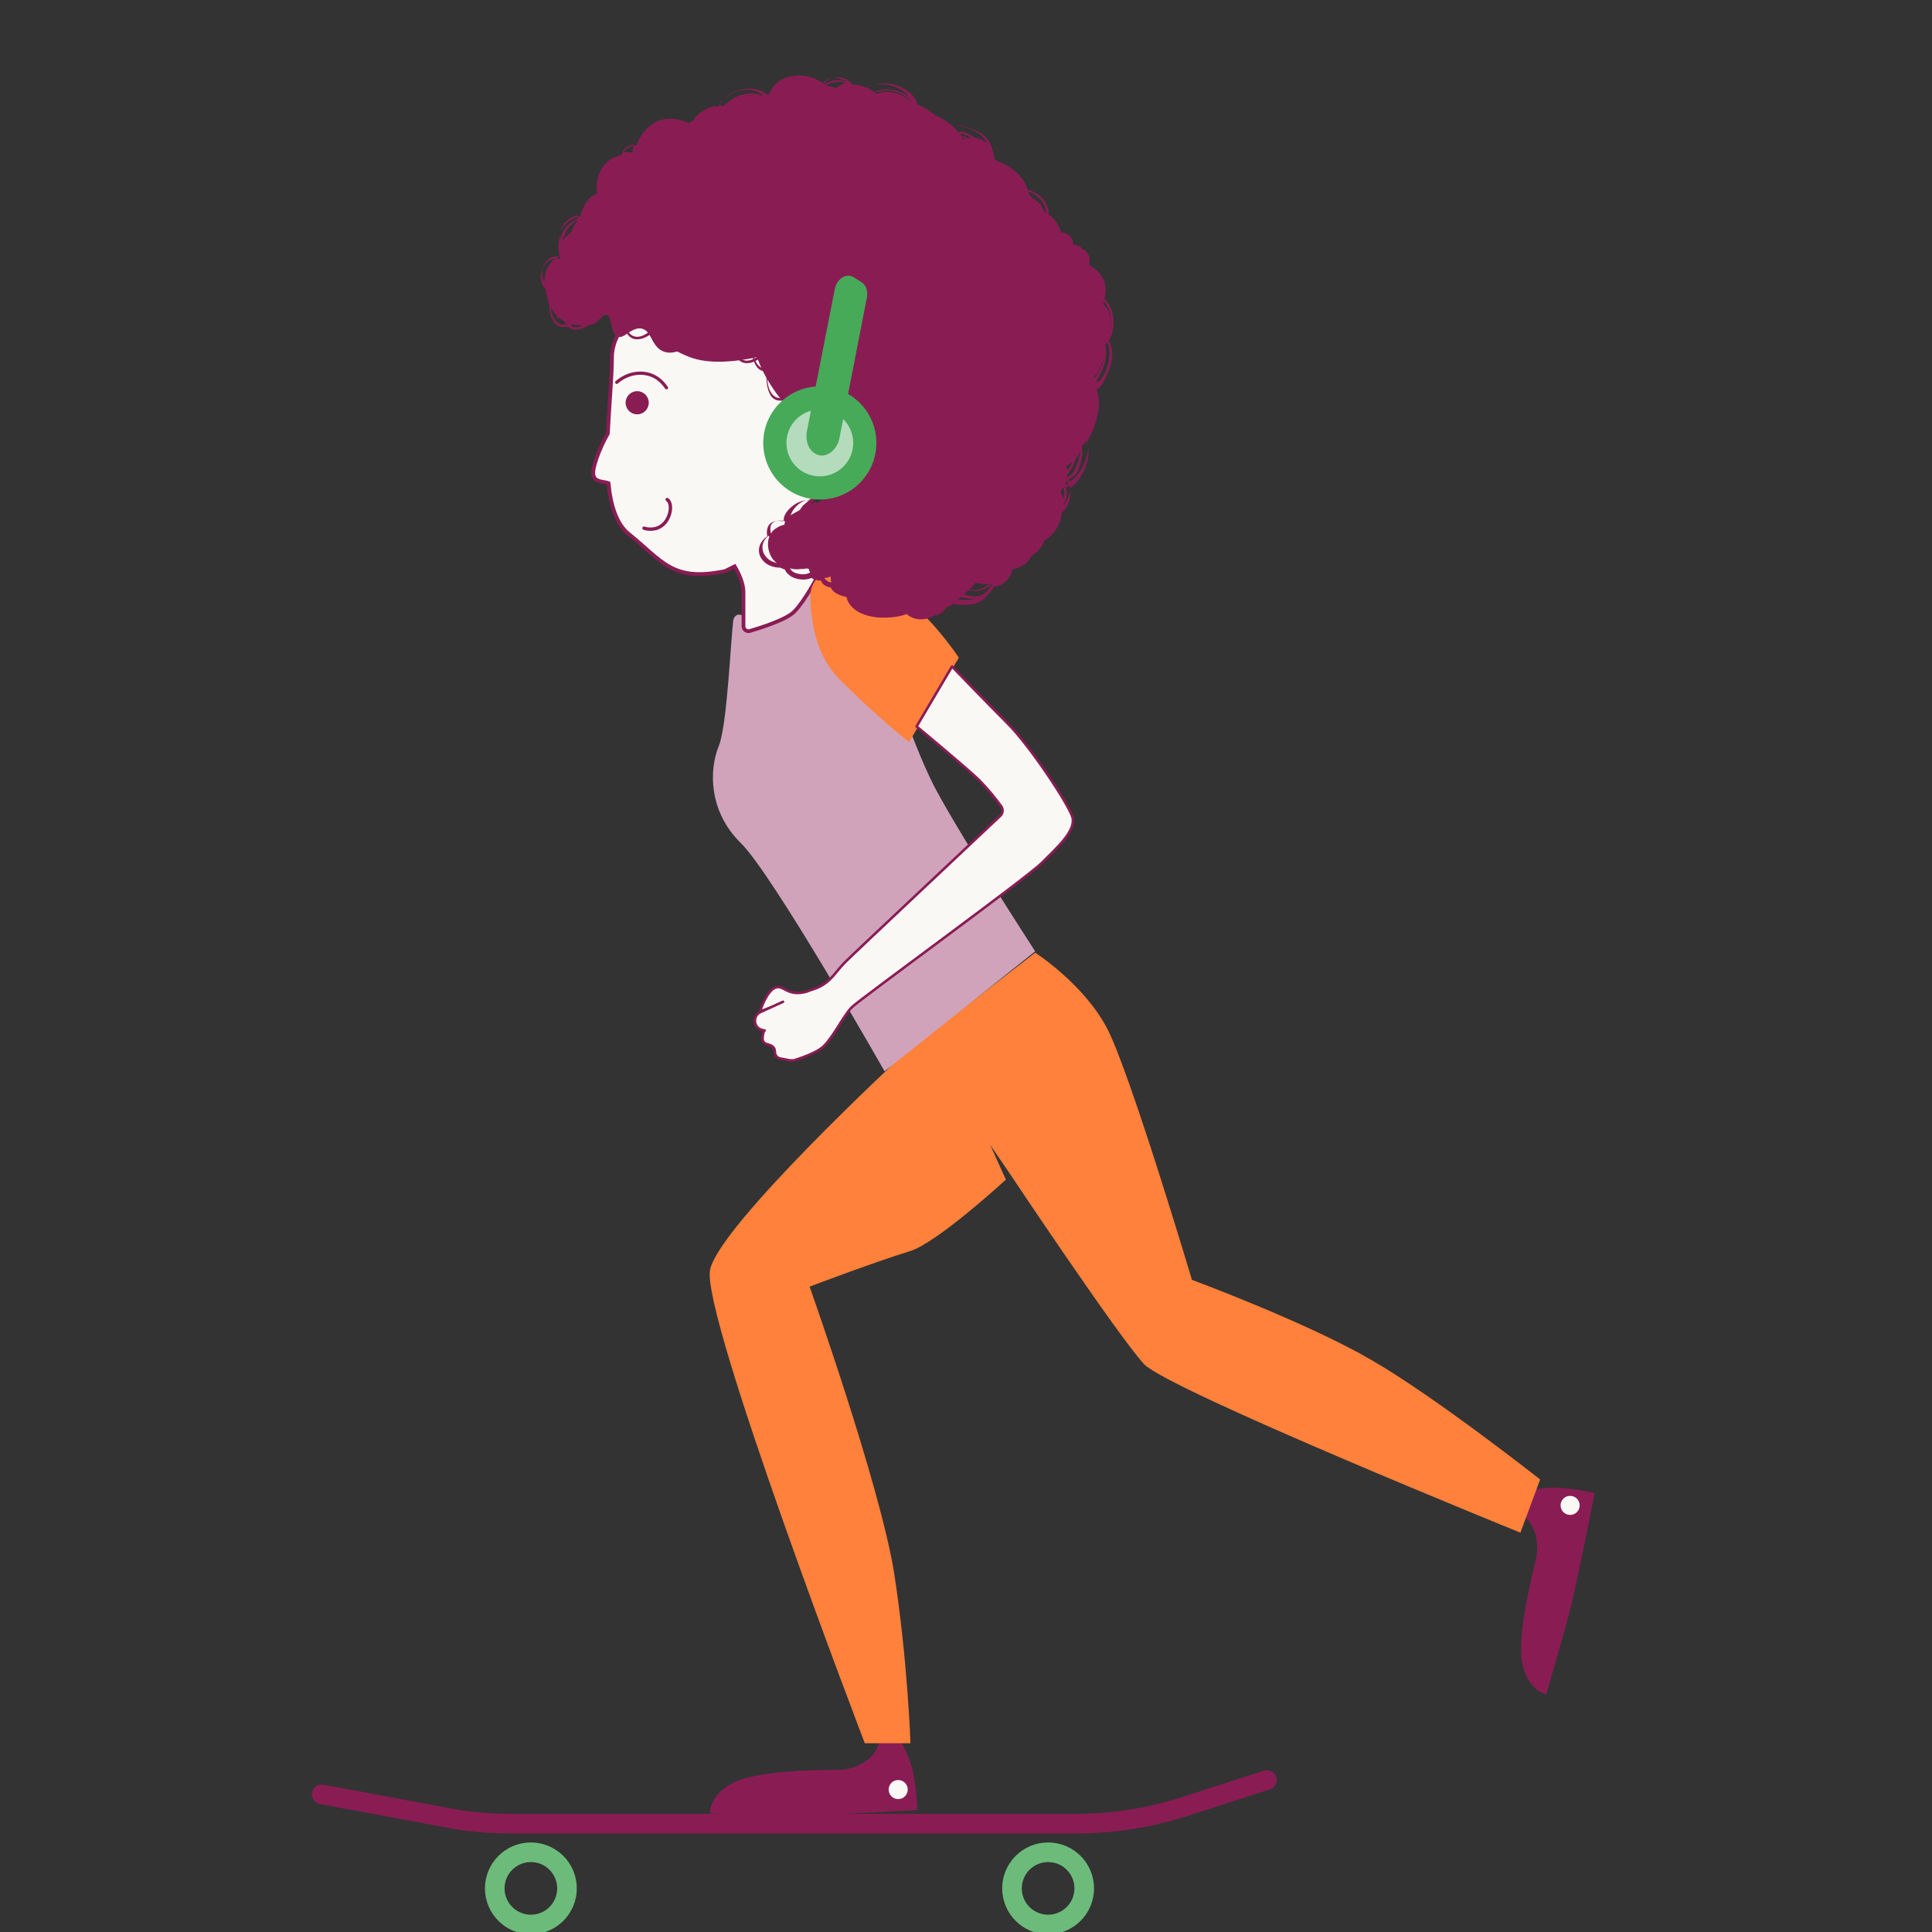 <svg xmlns="http://www.w3.org/2000/svg" xml:space="preserve" id="Laag_1" x="0px" y="0px" version="1.1" viewBox="0 0 283.5 283.5"><rect x="0" y="0" width="283.5" height="283.5" fill="#333333" stroke="none"/><style>.st0{fill:#8a1c54}.st1{fill:#f9f8f5}.st2{fill:#ff813b}.st8{stroke:#6cbb7a;stroke-width:2.877;stroke-linecap:round;stroke-miterlimit:10}.st8,.st9{fill:none}.st10{fill:#47aa59}</style><g id="leefstijl"><path d="M221.9 219.3s3.2-.9 5.8-1 6.3.8 6.3.8-2.7 13.7-3.7 17.5-3.4 12-3.4 12-2.6-.4-3.5-4.4 1.5-13.4 2-15.5 0-6-3.1-6.8c-3.2-.9-.4-2.6-.4-2.6" class="st0"/><circle cx="230.4" cy="220.9" r="1.4" class="st1"/><path d="M131.4 254s1.7 2.9 2.4 5.3c.7 2.5.8 6.3.8 6.3s-13.9.8-17.9.8-12.5-.3-12.5-.3-.3-2.6 3.4-4.5 13.4-1.9 15.5-1.9c2.2 0 5.9-1.5 5.9-4.7s2.4-1 2.4-1" class="st0"/><path d="m148.3 172.4-3-4.4 2.3 5.1s-10.1 9.3-14.1 10.5c-5.5 1.7-14.7 5.2-14.7 5.2s10.3 29 12.4 42c2 12.9 2.4 25 2.4 25h-6.7s-24.1-62.9-22.7-69.5 28.4-31.6 28.4-31.6l19.3-14.9s7.2 4.6 10.6 11.2 12.4 36.8 12.4 36.8 17 6.3 26.4 11.8c9.5 5.5 24.7 17.5 24.7 17.5l-2.9 7.8s-51.3-20.8-55.2-24.7c-3.8-4.1-19.6-27.8-19.6-27.8" class="st2"/><path d="M119.1 83.7s.7 4.6-3.9 6.8c-2.9 1.4-5.6-.1-6.6-.3-.5-.1-.9.3-1 .8-.4 3.3-.9 15.3-2.1 18.4-1.5 3.6-1.5 9.7 3.2 14.3s21.1 33.5 21.1 33.5l22.1-17.6s-10.7-16.5-14.6-23.8-9-24-9-24z" style="fill:#d0a3ba"/><path d="M117.5 55.3s0 7.9-2.9 11.6l-2.9 3.7s5.8-1.4 8-6.7-2.2-8.6-2.2-8.6m-25.6-7.8s1.2 2 .6 4-1.1 2.9-1.1 2.9 2.7-1.9 2.7-5v-4.9z" class="st0"/><path d="M115.9 80.4c-.7-.7-1.4-2-1.4-2 1.3-1.2 2.5-2.5 3.5-4l6-5.2c-.8-10.5-9.5-25.4-16.4-26.7s-17.8 2.9-17.8 10c0 2.7-.4 6.9-.6 11.1-1.3 2.3-2.4 5.3-2.1 6.2.3 1 1.4.8 2.2 1.1.3 3.3 1.2 6 2.9 7.4 5.1 4.1 6.4 7.1 14.2 5.5l1.4-.7c.6 1 1.3 2.5 1.3 3.8v5c0 .5.5.8.9.7 1.7-.5 5.5-1.7 6.6-2.9 1.5-1.5 3.6-5.5 3.6-5.5s-3.5-3.1-4.3-3.8z" style="fill:#f9f8f5;stroke:#8a1c54;stroke-width:.549;stroke-miterlimit:10"/><circle cx="131.8" cy="262.6" r="1.4" class="st1"/><path d="M94.5 77.5c.2.1 1.5.4 2.5-.3 1.4-.9 1.8-3.3.9-3.9" style="fill:none;stroke:#8a1c54;stroke-width:.493;stroke-linecap:round;stroke-miterlimit:10"/><circle cx="93.5" cy="59.1" r="1.7" class="st0"/><path d="M90.5 56.1c1.5-1.3 3.5-1.7 5.2-1 1.2.5 1.8 1.4 2.1 1.8" style="fill:none;stroke:#8a1c54;stroke-width:.472;stroke-linecap:round;stroke-miterlimit:10"/><path d="m47.2 263.3 18.8 3.5c3 .6 6.1.8 9.2.8h82.7q7.95 0 15.6-2.4l12.4-4" style="fill:none;stroke:#8a1c54;stroke-width:2.877;stroke-linecap:round;stroke-miterlimit:10"/><circle cx="77.9" cy="277.1" r="5.3" class="st8"/><circle cx="153.8" cy="277.1" r="5.3" class="st8"/><path d="M154.1 43.5c.5-1.2.3-2.6-.7-3.5-.2-.2-.4-.4-.6-.5-.1-.3-.2-.6-.3-.8 1-1.2.9-3-.1-4.2 1.3-1.3 1.3-3.3.1-4.7-.5-.5-1.1-.8-1.7-.9-.1-.6-.4-1.3-.9-1.8s-1.2-.9-1.9-1c-.1-.7-.4-1.4-.9-1.9-.3-.3-.7-.6-1.2-.8 0-.8-.3-1.6-.9-2.2-1-1-2.4-1.3-3.6-.7-.7-.5-1.6-.6-2.5-.4q-.15-.45-.6-.9c-1.2-1.3-3.2-1.3-4.6-.2-.5-.1-1-.1-1.4 0-.1-.1-.2-.2-.3-.4-1.3-1.3-3.3-1.3-4.7-.1q-.45.45-.6.9c-1.1-.3-2.3-.1-3.1.8-.8 0-1.7.3-2.3.9-.4.4-.7.9-.9 1.4-1.1-.3-2.3-.1-3.2.8-.8.7-1.1 1.8-1 2.7-.5.7-.7 1.5-.7 2.3v.1c-.5.1-.9.4-1.3.8-1.2 1.2-1.3 3-.3 4.3-.9 1.1-1 2.5-.3 3.7-.1.1-.1.2-.2.4-6.3 0-15.8 9-15.8 13.5l.6-.3c.8.7 2.6 1.5 3.6 1.8 2.6.8 6.2.5 9.3-.2 1 3.1 3.4 6.4 5.4 8.3.9.9 3.1 3.1 5.5 4 .2 1.2.4 2.3.5 3.2 1.4-1.1 3.3-2.2 3.6-.8.4 2.2-.7 5.4-2.1 6-.5.2-1.2.6-2 1.1-.2 1.1-.4 1.6-.2 1.5 2.5-.7 4.1-.8 6.3-3.8 2.7-3.7 6.4-6.7 6.2-13.3.3-.1.6-.3.9-.5.1.1.2.3.3.4.8.8 1.8 1.1 2.8 1 1.3 1.1 3.2 1.1 4.4-.1.2-.2.4-.4.5-.7 0 0 0 .1.1.1 1.3 1.3 3.3 1.3 4.7.1.8-.8 1.1-2 .9-3 .6-.1 1.2-.4 1.6-.8.8-.8 1.1-1.9 1-2.9.4-.6.6-1.3.6-2 .4-.2.7-.4 1-.7q.75-.75.9-1.8c1.1-1.2 1.1-3 .1-4.2" class="st0"/><path d="M124.4 83.6c-2.8-.9-5.6 1.2-5.5 4.1.1 3.4.8 8.5 4.3 12 5.7 5.7 10.2 9.2 10.2 9.2l7.3-12.4s-5.3-8-10.9-10.7c-2.1-.9-3.9-1.7-5.4-2.2" class="st2"/><path d="M122.1 11.5c-.4.1-.9.3-1.1.7v.1c.1 0 .1.1.2.1 0 0 .1-.1.2-.1.7-.5 1.8-.7 2.6-.4l.6.3c-.2-.2-.4-.4-.7-.6-.7-.2-1.3-.2-1.8-.1m7 1.6c1.5-.3 3.1.1 4.3 1-.8-1-2.2-1.6-3.4-1.8-.8-.1-1.5-.1-2.2.2-.1.1-.3.1-.5.2l.9.6c.3 0 .6-.1.9-.2M120 49.4c-.1-.2-.1-.4-.2-.6-.2 0-.3-.1-.5-.1.1.5.4 1.1.9 1.3.1.1.3.1.4.2-.1-.2-.4-.4-.6-.8" class="st9"/><path d="M121.7 12.3c-.1.1-.3.1-.4.2l.1.1c.5.1.9.2 1.3.3.4-.3.8-.5 1.3-.6-.2-.1-.5-.2-.8-.2-.5-.1-1 0-1.5.2m-7.2 64c-.4 0-.8.1-1.1.4-.3.4-.4 1-.2 1.4h.1c.1-.1.1-.2.2-.3.4-.4 1-.8 1.7-.9 0-.2.1-.4.2-.5 0-.1-.1-.1-.1-.2-.4.1-.6.1-.8.1m5-2.7c-.3-.3-.8-.3-1.2-.2-.8.2-1.6.9-2 1.6l-.3.6c1.2-.7 2.5-1.3 3.5-2m2.8-2.1c-.2.2-.3.4-.4.6.1-.1.3-.2.4-.3.1 0 .1 0 .2.1l.1-.1c.3-.2.5-.3.8-.5.1 0 .1-.1.2-.1.1-.1.2-.3.2-.4h-.5c-.3.2-.7.3-1 .7m-4 12c-.3.1-.7.1-1 .1-.5 0-1 0-1.5-.1.2.3.6.5.9.7.7.2 1.5.3 2.1 0-.1-.2-.2-.3-.2-.5s-.2-.2-.3-.2m4.5-11.5c.2.1.3.1.5.2.1-.2.1-.5.2-.7-.2.1-.5.3-.7.5M121 84.8c.1.1.1.2.2.3s.2.2.3.2.1 0 .2.1c.1 0 .2 0 .3.1-.1-.3-.1-.6-.1-.8-.3 0-.6.1-.9.1m-5.1-40V44c-.2 0-.4 0-.5-.1v.1c-.1.6-.1 1.4.3 1.9.3.5.8.8 1.2 1-.1-.1-.2-.2-.3-.4-.4-.5-.6-1.1-.7-1.7m-2.6 37.1c-.6-.9-.8-2.2-.4-3.2 0 0 0-.1-.1-.1-.5.3-.8.9-.9 1.4-.1.8.2 1.5.8 2 .4.3.8.5 1.3.6-.3-.2-.5-.4-.7-.7M82.6 33.2c-.3.5-.4 1.3-.4 1.9v.4c.2-.9.6-1.8 1.3-2.5.4-.4.9-.7 1.4-1 0-.1 0-.3.1-.4-.2.1-.5.1-.7.2-.7.3-1.4.8-1.7 1.4" class="st9"/><path d="M83.5 33.4c-.4.4-.6 1-.8 1.5-.1.2-.1.4-.2.7.3-.5.7-1 1.3-1.4.1-.3.2-.6.4-.9l.6-.9c-.5.2-1 .5-1.3 1m-4 7c.1.3.2.7.3 1 0-1.1.3-2.2 1-2.9.3-.3.7-.6 1.1-.8h-1c-1 .3-1.6 1.7-1.4 2.7m4 6.6c-.2-.1-.5-.1-.7-.2-.4-.2-.7-.4-1.1-.7 0 .3 0 .5.1.8.5.1 1 .3 1.5.3.1 0 .1-.1.2-.2m8.1-25c-.1.1-.2.2-.2.3.4 0 .9 0 1.3.1.1 0 .1-.1.2-.1 0-.4.1-.8.2-1.1-.6.1-1.1.4-1.5.8m14.9-6.3c.3-.3.5-.6.8-.8zm1.8-1.3c.7-.3 1.6-.5 2.4-.4-.8-.1-1.7.1-2.4.4m3.3 30.4c-.8 0-1.6-.2-2.4-.4.2.3.4.6.6.8 1.4 1 3 .2 4.1-.8l.6-.6h-.1c-.8.7-1.8 1-2.8 1" class="st9"/><path d="M110.2 13.7c.5 0 1.1.1 1.5.3.1 0 .1-.1.2-.1-.2-.1-.3-.3-.5-.3-.9-.4-2-.4-2.9-.3-.6.1-1.1.4-1.6.7-.4.3-1 .8-1.4 1.4.2 0 .5.1.7.2l.3-.3c1-1 2.3-1.6 3.7-1.6m-6.1 32.7c0 .1-.1.3-.1.4.3-.1.5-.3.7-.4zm52.5 25c-.1 0-.1 0-.2.1.2.5.2 1 .1 1.5-.1.3-.2.6-.4.9v.2c.5-.6.8-1.2.9-2 0-.3 0-.5-.1-.8-.1 0-.2.1-.3.1m2.2-6c0 .1 0 .3.1.4.1.8-.1 1.6-.3 2.3-.2.6-.4 1.2-.9 1.6-.2.2-.5.5-.8.6l.1.1c0 .1.1.1.1.2 1.2-.8 2-2.2 2.4-3.5.3-.8.4-1.8.2-2.7-.3.4-.6.7-.9 1m-2.8 6.2c-.1.2-.3.4-.4.5.2.3.3.7.4 1.1 0-.1.1-.2.1-.3.1-.4.1-.9-.1-1.3q.15 0 0 0m.7-2.6c.3-.4.6-.8.7-1.2-.3.3-.7.6-1.1.8.1.2.2.4.2.6.1-.1.1-.2.2-.2m6.1-20c.3-1 .3-2.1.1-3-.1-.6-.4-1.3-.8-1.8 0 .2-.1.4-.2.6.3.3.6.7.8 1.1.4 1 .3 2.1.1 3.1m-.8 2.8c0 .3-.1.5-.1.8-.2.9-.6 1.9-1.3 2.6 0 .1 0 .2-.1.2l.1.1c.3-.4.5-.7.7-1.1.5-.8.7-1.7.7-2.6" class="st9"/><path d="M156.6 69.5v.5c.3-.2.7-.5.9-.8.4-.4.6-1 .7-1.6.1-.4.3-1 .3-1.6-.1.3-.3.6-.4.9l-.3.3c-.2.7-.5 1.4-1 2 0 .2-.1.3-.2.3M126 53.3c-.3 0-.7 0-1-.1 0 .2 0 .5.1.7.1.4.5.8.9 1-.1-.4-.1-.9 0-1.3zm36.5-3-.3.3c.2 1.4.1 2.9-.6 4.1-.2.3-.4.8-.7 1.2.1.1.1.2.2.3l.1-.1c1.1-1 1.6-2.7 1.6-4.2 0-.5-.1-1.1-.3-1.6m-6 20.3c-.1.2-.1.4-.2.6.1-.1.3-.1.4-.2h.1c-.1-.2-.2-.3-.3-.4 0-.1 0 0 0 0m-11.7-48.5c.2.3.3.6.4 1 0 0 .1 0 .1.1v-.3c0-1-.4-1.9-1-2.7-.5-.6-1.2-.9-1.9-1.2-.8-.3-1.7-.6-2.5-.6h-.2l.5.5c.2.2.3.4.5.6h.4c1.5.1 2.9 1.3 3.7 2.6m.4 63.7h-.3c-.5 0-1.1-.1-1.6-.2-.1.1-.1.2-.2.2-.2.3-.5.6-.8.8.2.1.4.1.6.1.9 0 1.7-.3 2.3-.9" class="st9"/><path d="M141.4 20.9c.3 0 .6-.1.9 0h.1c-.4-.4-.7-.6-1.2-.7 0 .2.1.5.2.7m-13-7.3c.1.1.2.1.2.2.1 0 .1-.1.2-.1 1.4-.5 3.1-.1 4.3.8.1.1.2.2.4.3.1 0 .1.1.2.1-1.2-1.5-3.5-2-5.3-1.3m-1 51.1c-.1.6.1 1 .4 1.4.1 0 .2 0 .3-.1-.1-.8.1-1.8.5-2.5.1-.2.3-.4.5-.6v-.3c-.1 0-.1-.1-.2-.1-.6.5-1.3 1.3-1.5 2.2m-.9-8.3c0 .5.2.9.4 1.3.3.5.8.9 1.3 1.2.1-.1.3-.2.5-.3-.5-.3-1-.6-1.4-1-.3-.3-.6-.7-.8-1.2m18.3 30c-.6.4-1.5.6-2.2.5-.2 0-.4-.1-.6-.1-.2.2-.4.4-.7.6.1 0 .3.1.4.1.5.1 1 .2 1.5.2.5-.1 1-.3 1.4-.6s.7-.7.9-1.1h-.1c-.1 0-.3.2-.6.4" class="st9"/><path d="M144.7 22.9c-.4-1-1.2-1.9-2-2.5-.6-.4-1.2-.7-1.9-.8.1.1.1.2.2.4h.3c.5.1.9.4 1.3.8l.1.1c.5.1.9.3 1.2.7.3.3.4.8.5 1.2.1 0 .2 0 .3.1m-3.5 64.7c-.1 0-.2 0-.3-.1-.2.1-.3.2-.5.3.8.2 1.6.1 2.4 0h.1c-.5.1-1.1 0-1.7-.2m9.7-59.7c0 .1.1.3.1.4.3.4.6.8.8 1.2q.45.3.6.9v.1c.4.1.7.3 1.1.5 0-1.3-1.2-2.6-2.6-3.1" class="st9"/><path d="M163.2 52.1c0-.7-.1-1.5-.5-2.1.3-.5.5-1 .6-1.6.3-1.4 0-3.1-.9-4.2l-.3-.3c.1-.7.2-1.3.1-2-.2-1.1-.9-2.1-1.9-2.7-.1-.1-.3-.2-.5-.2.1-.3.1-.6.1-.9 0-.7-.5-1.3-1.1-1.6l-.3-.3c-.3-.2-.6-.3-1-.3 0-.3-.1-.5-.2-.8-.3-.6-.8-.9-1.4-1h-.2c-.1-.3-.2-.6-.3-.8-.3-.7-.9-1.4-1.5-1.8 0-.5-.1-1-.3-1.4-.5-1.1-1.5-1.9-2.6-2.2h-.2c-.1-.4-.3-.8-.5-1.2-.6-1-1.5-1.8-2.5-2.4-.6-.4-1.3-.6-2-.8v-.2c0-1-.3-2.1-.9-2.9-.6-.7-1.3-1.1-2.1-1.4-.9-.4-1.8-.6-2.7-.7h-.6c-.6-.5-1.3-1-2.1-1.3-.1 0-.2-.1-.2-.1l-.1-.1c-.8-.6-1.6-1.1-2.5-1.5-.2-.9-.8-1.5-1.5-2-1.4-1-3.4-1.4-5.1-.8-.2.1-.6.2-.8.4-.7-.3-1.4-.5-2.1-.5-.2-.3-.5-.5-.8-.7-.6-.3-1.3-.4-1.9-.3-.5.1-1.1.3-1.4.8 0 0 0 .1-.1.1-.7-.5-1.5-.9-2.4-1.1-2-.4-4.8.2-5.5 2.4v.1c-.2.1-.3.1-.5.2l-.3-.3c-.9-.6-2.1-.7-3.2-.5-.7.1-1.3.3-1.9.7s-1.2.9-1.5 1.6c0 .1-.1.1-.1.2h-.5c-1.3.1-2.4.9-3.2 1.9 0 .1-.1.1-.1.2-.2.1-.3.2-.5.3 0 0-.1 0-.1.1-1.3-.7-3-.9-4.4-.4-1.6.6-2.7 2-3.3 3.6-.4 0-.8.2-1.2.4-.5.3-.9.7-1.1 1.1-1.1.2-2.1.8-2.7 1.8-.7 1-1 2.4-.8 3.6v.2c-.4.2-.8.4-1.1.7-.6.6-.9 1.3-1.2 2.1-.1.2-.1.4-.1.5-1 .2-2 .9-2.5 1.5-.5.5-.6 1.3-.7 2-.1.8-.1 1.8.2 2.6 0 .1.1.2.1.2-.3 0-.7-.1-1 0-.6.1-1.1.4-1.4.9-.8 1.1-.7 2.7.2 3.6 0 .4.1.7.2 1.1.2 1 .7 2 1.4 2.7-.1.3.3.6.3.3.3.3.7.5 1.1.7.2.1.5.2.7.2-.1.1 2.7.6 3.7-.2.6-.5 1-1.2 1.5-1.1.9.2.5 2.7 1.6 3.2 1 .4 2-1.4 3.5-1.2 1.5.3 1.4 2.3 2.9 3.2 1.7 1 3.6-.4 5.4-1.2.5-.5.9-1 1.2-1.6.1-.3.3-.5.4-.8.5-.2.9-.5 1.3-.8.9-.1 1.9-.3 2.6-.9.4-.3.8-.7 1.1-1.1.1.1.1.3.2.4.7.9 1.9 1.2 3 1 .7-.1 1.3-.5 1.8-.9.4-.3.7-.6 1-1-.2.6-.2 1.3.1 1.9.4.9 1.3 1.5 2.3 1.7.3.2.6.5.9.7s.6.3.9.4c0 .6.3 1.1.8 1.5.4.3.9.5 1.3.5.5.3 1.1.5 1.7.6.1.5.3.9.7 1.2.3.3.7.5 1 .6v.3c0 .9.6 1.6 1.5 2v.1c-.2.7-.1 1.5.2 2.1.3.7.9 1.3 1.6 1.6-.1.1-.1.2-.2.2-.3.7-.2 1.5.2 2.1.2.3.5.6.9.8-.3.2-.5.3-.7.5-.9.8-1.5 2.2-.7 3.3-.7.2-1.4.6-1.8 1.2q-.75.9-.6 2.1c0 .2.1.3.1.5-.2.1-.5.2-.7.4-.1.1-.2.2-.3.2h-.6c-.5 0-1 .1-1.4.5s-.7.9-.8 1.4c-.2.1-.4.3-.7.4-.3.2-.6.4-.9.5-.9-.7-2.1-.4-3 .1-.8.5-1.8 1.4-1.8 2.4v.2c-.6-.1-1.1-.1-1.6.1-.8.3-1 1.3-.8 2.1-.5.3-.9.8-1.1 1.3-.3.8-.1 1.7.5 2.3.6.7 1.6 1 2.5 1 .2.1.5.2.7.3.1.4.5.7.9 1 .9.5 2.1.6 3 .2.2.2.4.3.7.3.2.1.5.1.7.1 0 .1.1.2.1.3.3.4.7.6 1.2.7h.1c.1.3.4.6.7.8.5.3 1 .5 1.6.6.1.2.1.4.2.6.8 1.6 2.6 2.2 4.3 2.4 1.5.1 3 0 4.4-.5.1.2.3.3.5.4.9.5 2 .5 2.9.1.2-.1.5-.2.7-.3.3 0 .6-.1.8-.3.4-.2.6-.5.8-.8.4-.2.8-.4 1.1-.6.8.2 1.7.2 2.5.1s1.4-.3 2-.9c.2-.2.4-.3.5-.5l.1-.1c.3-.3.7-.7.8-1.1h.2c1.1-.2 2-.9 2.4-2 .1-.2.1-.4.2-.6 1.2-.2 2.3-.8 2.7-1.9.9-.5 1.5-1.2 1.9-2.1v-.1c.4-.3.8-.6 1.1-.9.9-.9 1.4-2.1 1.5-3.3.3-.2.5-.5.7-.8.5-.8.7-1.8.4-2.7.5-.3.9-.7 1.2-1.1 1-1.3 1.8-3.1 1.6-4.7 0-.3-.1-.7-.2-1 .1-.1.2-.2.2-.4.8-1.4 1.3-3 1.5-4.5.1-.9.1-1.9-.3-2.8.7-.5 1.1-1.2 1.4-1.9.7-1.5.9-2.4.9-3.2M80.9 38.5c-.8.8-1 1.9-1 2.9-.2-.3-.3-.6-.3-1-.2-1.1.4-2.4 1.5-2.7.3-.1.7-.1 1 0-.5.2-.9.4-1.2.8m3.3-5.3c-.2.3-.3.6-.4.9-.5.3-1 .8-1.3 1.4 0-.2.1-.5.2-.7.2-.5.4-1.1.8-1.5s.8-.8 1.3-1.1c-.2.4-.4.7-.6 1m.6-1.2c-.5.3-1 .6-1.4 1-.7.6-1.1 1.5-1.3 2.5v-.4c0-.6.1-1.3.4-1.9.4-.6 1-1.1 1.6-1.4.2-.1.4-.2.7-.2zm8-9.7c-.1 0-.1.1-.2.1-.4-.1-.9-.1-1.3-.1.1-.1.2-.2.2-.3.4-.4.9-.7 1.5-.8-.1.3-.1.7-.2 1.1M104 46.8c0-.1.1-.3.1-.4h.6c-.3.2-.5.3-.7.4m2.2-31.2c-.2-.1-.5-.1-.7-.2.3-.6.9-1.1 1.4-1.4s1-.6 1.6-.7c1-.2 2.1-.2 2.9.3.2.1.4.2.5.3-.1 0-.1.1-.2.1q-.75-.3-1.5-.3c-1.3 0-2.7.6-3.6 1.5-.2.1-.3.2-.4.4m.4.1c.1-.3.4-.5.7-.7-.2.1-.5.4-.7.7m1.7-1.3c.7-.3 1.6-.5 2.4-.4-.9 0-1.7.1-2.4.4m5.6 29.9c-1.1 1-2.8 1.8-4.1.8-.3-.2-.5-.5-.6-.8.8.3 1.6.4 2.4.4 1.1 0 2.1-.3 2.9-1.1h.1c-.3.4-.5.6-.7.7m1.6 1.6c-.4-.6-.4-1.3-.3-1.9v-.1c.2 0 .4 0 .5.1v.8c.1.6.3 1.3.6 1.8.1.1.2.2.3.4-.3-.3-.8-.6-1.1-1.1m4.8 4.2c-.5-.3-.8-.8-.9-1.3.2.1.3.1.5.1 0 .2.1.4.2.6.1.3.4.6.7.8-.2-.1-.4-.1-.5-.2m2.4-37.2c-.4-.1-.9-.2-1.3-.3l-.1-.1c.1-.1.3-.2.4-.2q.75-.3 1.5-.3c.3 0 .5.1.8.2-.5.2-.9.4-1.3.7m1.7-.7-.6-.3c-.8-.3-1.9-.1-2.6.4-.1 0-.1.1-.2.1s-.1-.1-.2-.1v-.1c.2-.4.7-.6 1.1-.7.5-.1 1.1-.1 1.6.2.5.1.7.3.9.5M112.7 82c-.6-.5-.9-1.2-.8-2 .1-.6.5-1.1.9-1.4 0 0 0 .1.1.1-.4 1-.2 2.3.4 3.2.2.3.4.5.7.7-.5-.1-1-.3-1.3-.6m2.4-5c-.6.1-1.3.5-1.7.9-.1.1-.1.2-.2.3h-.1c-.1-.5-.1-1.1.2-1.4s.7-.4 1.1-.4h.7c0 .1 0 .1.1.2 0 0-.1.2-.1.4m1.7 7.1c-.4-.1-.7-.4-.9-.7.5.1 1 .2 1.5.1.3 0 .7 0 1-.1.1 0 .2.1.3.1 0 .2.1.4.2.5-.7.4-1.5.3-2.1.1m-.8-8.5.3-.6c.4-.7 1.2-1.4 2-1.6.4-.1.9-.1 1.2.2h.2c-1.2.7-2.5 1.3-3.7 2m5.7 9.8c-.1 0-.1 0-.2-.1s-.2-.1-.3-.2-.2-.2-.2-.3c.3 0 .6-.1.9-.2 0 .3 0 .6.1.8-.2.1-.2 0-.3 0m1.6-13.2c-.1-.1-.3-.2-.5-.2.2-.2.5-.3.7-.5-.1.2-.2.5-.2.7m.3-1c-.1 0-.1.1-.2.1-.3.1-.5.3-.8.5l-.1.1c-.1 0-.1 0-.2-.1-.1.1-.3.2-.4.3.1-.2.2-.4.4-.6.3-.3.6-.5 1-.6h.5c0 .1-.1.2-.2.3m4.2-58.6c.7-.3 1.5-.3 2.2-.2 1.2.2 2.6.7 3.4 1.8-1.2-.9-2.9-1.3-4.3-1l-.9.3c-.3-.2-.6-.5-.9-.6.2-.2.4-.2.5-.3M126 54.9c-.4-.2-.8-.6-.9-1-.1-.2-.1-.5-.1-.7.3.1.7.1 1 .1v.3c-.1.4-.1.9 0 1.3m2.2 4.1c-.5-.3-1-.7-1.3-1.2-.2-.4-.4-.8-.4-1.3.2.5.5.9.8 1.2.4.4.9.7 1.4 1-.2 0-.3.1-.5.3m1 4c-.2.2-.3.4-.5.6-.4.7-.7 1.6-.5 2.5-.1 0-.2 0-.3.1-.3-.4-.5-.9-.4-1.4.1-.9.8-1.7 1.6-2.2.1 0 .1.1.2.1-.1 0-.1.1-.1.3m4.3-48.2c-.1-.1-.2-.2-.4-.3-1.1-.9-2.9-1.3-4.3-.8-.1 0-.2.1-.2.1-.1-.1-.2-.1-.2-.2 1.8-.7 4-.2 5.3 1.3-.1 0-.1-.1-.2-.1m9.5 70.9.2-.2c.5.2 1.1.2 1.6.2h.3c-.6.6-1.4.9-2.3.9-.2 0-.4-.1-.6-.1.3-.2.6-.5.8-.8m-2.4-66.3c-.1-.2-.3-.4-.5-.6l-.5-.5h.2c.9.1 1.7.3 2.5.6.7.3 1.4.6 1.9 1.2.7.7 1 1.7 1 2.7v.3s-.1 0-.1-.1c-.1-.3-.3-.7-.4-1-.8-1.3-2.2-2.5-3.8-2.7 0 .1-.1.1-.3.1m1.7 1.5h-.9c-.1-.3-.2-.5-.3-.7.5.1.9.3 1.2.7m.5 0-.1-.1c-.4-.3-.8-.6-1.3-.8h-.3c-.1-.1-.1-.2-.2-.4.7.1 1.4.4 1.9.8.8.6 1.6 1.5 2 2.5-.1 0-.2-.1-.3-.1 0-.4-.2-.8-.5-1.2s-.8-.6-1.2-.7m.1 67q-1.2.3-2.4 0c.2-.1.3-.2.5-.3.1 0 .2 0 .3.1.6.1 1.2.2 1.8.2zm1.8-1c-.4.3-.9.6-1.4.6-.5.1-1-.1-1.5-.2-.1 0-.3-.1-.4-.1.2-.2.5-.4.7-.6.2.1.4.1.6.1.8.1 1.6-.1 2.2-.5.3-.2.5-.4.7-.6h.1c-.4.6-.7 1-1 1.3m7.7-56.2v-.1q-.15-.6-.6-.9c-.2-.4-.5-.9-.8-1.2 0-.1-.1-.3-.1-.4 1.4.5 2.6 1.7 2.6 3.2-.3-.4-.7-.5-1.1-.6m5.4 36.6.3-.3c.2-.3.3-.6.4-.9 0 .6-.2 1.2-.3 1.6-.2.5-.4 1.1-.7 1.6-.3.3-.6.6-.9.8v-.5l.2-.2c.5-.7.9-1.4 1-2.1m-1 3.6q-.15 0 0 0c-.2.1-.3.2-.5.2.1-.2.2-.4.2-.6h.1c0 .2.1.3.2.4m.6-3.2c-.2.5-.4.9-.7 1.2l-.1.1c0-.2-.1-.4-.2-.6.3-.1.7-.4 1-.7m-1.3 5.2c0 .1-.1.2-.1.3-.1-.4-.2-.7-.4-1.1.2-.2.3-.4.4-.5h.1c.1.4.1.9 0 1.3m0 1.2v-.2c.2-.3.3-.6.4-.9.1-.5.1-1-.1-1.5.1 0 .1 0 .2-.1.1 0 .2-.1.3-.2.1.3.1.5.1.8q-.15 1.2-.9 2.1m3.3-6.9c-.4 1.3-1.2 2.7-2.4 3.5 0-.1-.1-.1-.1-.2l-.1-.1c.3-.2.6-.4.8-.6.5-.4.7-1 .9-1.6.2-.7.4-1.5.3-2.3 0-.1 0-.3-.1-.4.3-.3.6-.6.8-.9.3.8.2 1.8-.1 2.6m2.6-23c.5.6.7 1.2.9 1.8.2 1 .2 2.1-.1 3 .3-1 .3-2.1-.1-3.2-.2-.4-.4-.8-.8-1.1 0-.2.1-.4.1-.5m-1.5 11.2c0-.1 0-.1.1-.2.7-.7 1.1-1.6 1.3-2.6.1-.3.1-.5.1-.8 0 .9-.2 1.8-.7 2.6-.2.4-.5.8-.7 1.1 0 0 0-.1-.1-.1m.7.6-.1.1c-.1-.1-.1-.2-.2-.3.3-.4.5-.8.7-1.2.7-1.3.8-2.7.6-4.1l.3-.3c.2.5.3 1.1.3 1.6 0 1.5-.5 3.2-1.6 4.2" class="st0"/><path d="M80.9 43.2c-.6 3.3 1.1 6.2 4.2 3.1.7-.6 1.1-1.6 1.6-2.3-.2.9-.7 1.8-1.3 2.6-.9 1-2.9 2.1-4 .8-.9-1.1-1-2.9-.5-4.2" class="st0"/><path d="M82.7 43.6c-.6 3.3 1.1 6.2 4.2 3.1.7-.6 1.1-1.6 1.6-2.3-.2.9-.7 1.8-1.3 2.6-.9 1-2.9 2.1-4 .8-.9-1.2-1-3-.5-4.2m9 1.4c-.6 3.3 1.1 6.2 4.2 3.1.7-.6 1.1-1.6 1.6-2.3-.2.9-.7 1.8-1.3 2.6-.9 1-2.9 2.1-4 .8-.9-1.1-1-3-.5-4.2m7 2c-.6 3.3 1.1 6.2 4.2 3.1.7-.6 1.1-1.6 1.6-2.3-.2.9-.7 1.8-1.3 2.6-.9 1-2.9 2.1-4 .8-.8-1.1-.9-2.9-.5-4.2m9.1 1.5c-.6 3.3 1.1 6.2 4.2 3.1.7-.6 1.1-1.6 1.6-2.3-.2.9-.7 1.8-1.3 2.6-.9 1-2.9 2.1-4 .8-.8-1.1-.9-3-.5-4.2" class="st0"/><path d="M110.6 49.7c-.6 3.3 1.1 6.2 4.2 3.1.7-.6 1.1-1.6 1.6-2.3-.2.9-.7 1.8-1.3 2.6-.9 1-2.9 2.1-4 .8-.9-1.2-.9-3-.5-4.2" class="st0"/><path d="M112.7 54c-.6 3.3 1.1 6.2 4.2 3.1.7-.6 1.1-1.6 1.6-2.3-.2.9-.7 1.8-1.3 2.6-.9 1-2.9 2.1-4 .8-.8-1.2-.9-3-.5-4.2m-10.5-6.8c-2.5 2.3-2.9 5.6 1.5 5 .9-.1 1.9-.6 2.7-.8-.7.6-1.6 1.1-2.6 1.2-1.3.3-3.5-.1-3.7-1.8 0-1.4 1-2.9 2.1-3.6" class="st0"/><circle cx="120.3" cy="65" r="8.3" class="st10"/><circle cx="120.3" cy="65" r="4.9" style="fill:#b4dcbc"/><path d="m126.4 41.4-1.1-.7c-1.1-.7-2.5.2-2.8 1.7l-4.1 20.9c-.3 1.7.5 3.2 1.8 3.5s2.7-.9 3-2.6l4-20.5c.2-.9-.1-1.9-.8-2.3" class="st10"/><path d="m114.9 147-3.3 1.5c-.9.4-1.1 1.6-.4 2.3.2.2.5.3.8.4h.2l-.1.1c-.1.2-.2.7-.2 1.1s.2.7.6.8l.6.2q.6.3.6.9h0c0 .5.3.9.7 1l1.5.3h.6c.9-.3 3.4-1.1 4.4-2.1 1.5-1.5 2.9-4.5 4.1-5.7s25.6-18.9 27.9-21.2 4.9-4.6 4.5-6.6c-.5-1.9-6.3-10.6-9.5-13.8s-8.2-8.4-8.2-8.4l-5.2 8.8s7.6 6.3 9.2 7.9c1.1 1.1 2.5 2.8 3.2 3.8.3.4.3 1-.1 1.4-3.7 3.5-21.3 20-22.8 21.5-1.7 1.7-2.2 3.3-5.1 4.1l-.5.2c-2.9.8-3.3-1-4.6-.6-1.3.5-2.2 3.3-2.2 3.3" style="fill:#f9f8f5;stroke:#8a1c54;stroke-width:.375;stroke-linecap:round;stroke-linejoin:round;stroke-miterlimit:10"/></g></svg>